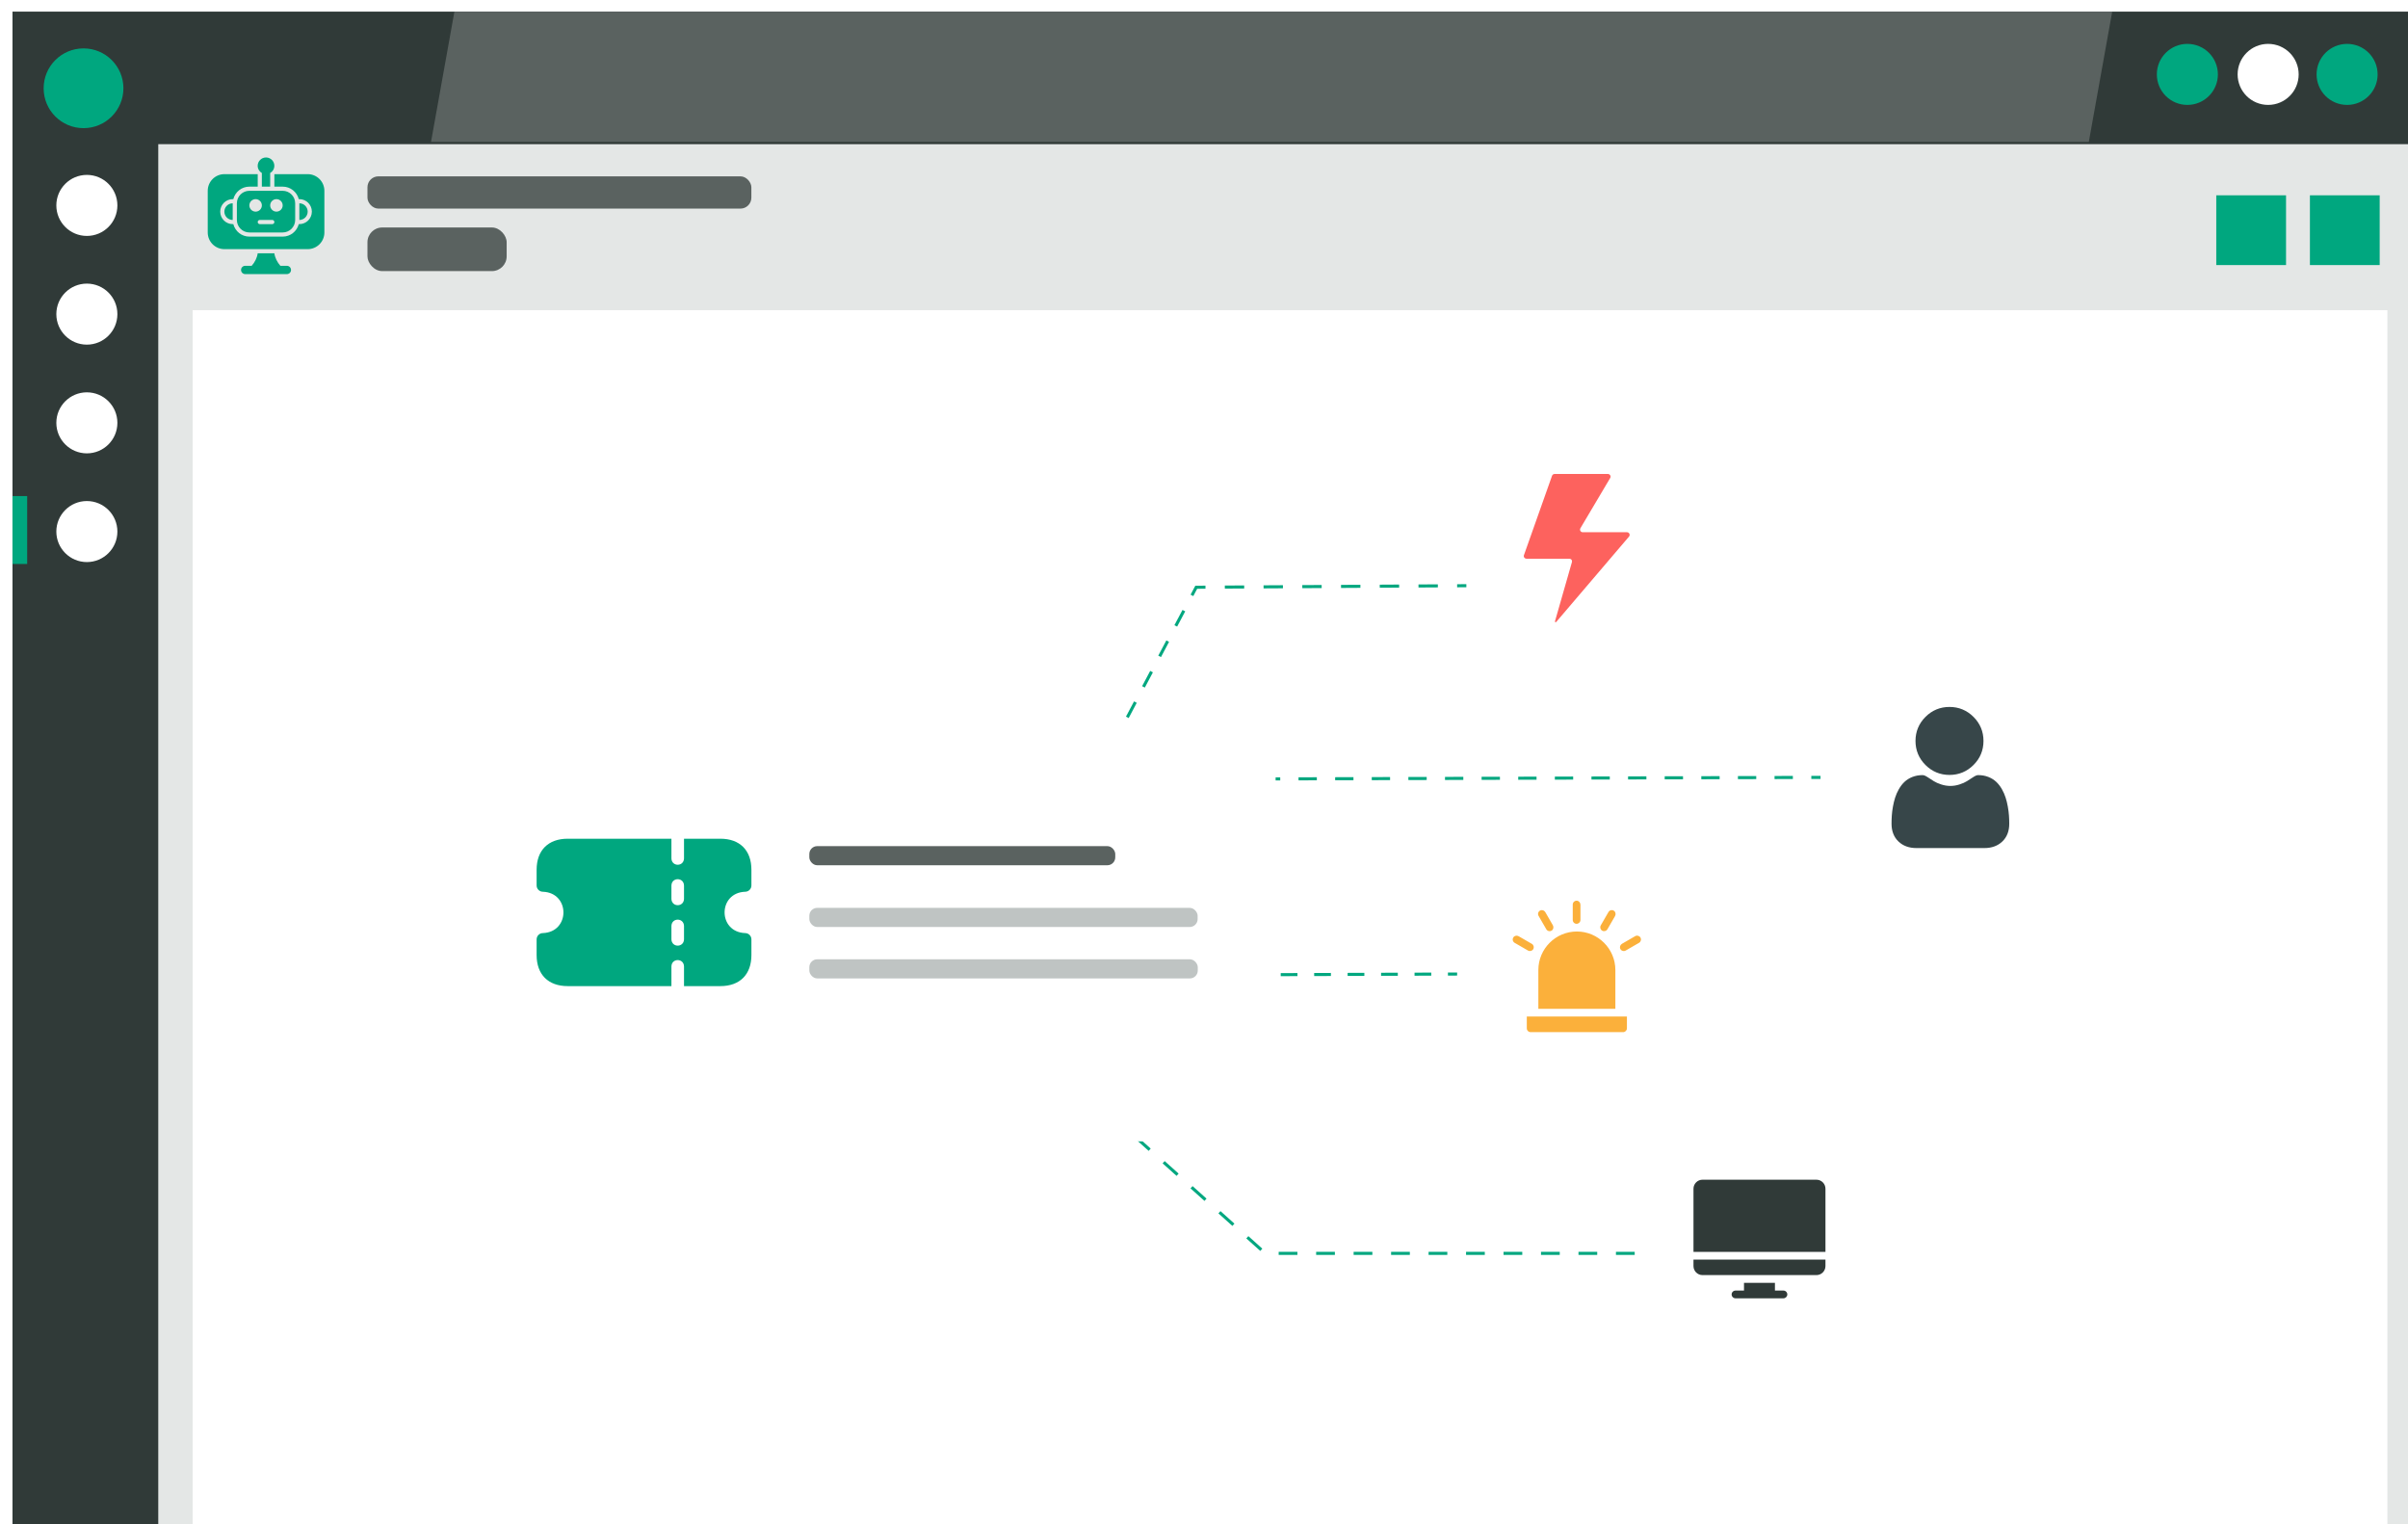 <?xml version="1.0" encoding="UTF-8"?><svg id="Ebene_1" xmlns="http://www.w3.org/2000/svg" xmlns:xlink="http://www.w3.org/1999/xlink" viewBox="0 0 1569.08 993"><defs><style>.cls-1,.cls-2,.cls-3,.cls-4,.cls-5{fill:#fff;}.cls-2{filter:url(#drop-shadow-57);}.cls-6{filter:url(#drop-shadow-39);}.cls-7{fill:#bfc4c3;}.cls-8{stroke-dasharray:0 0 11.93 11.93;}.cls-8,.cls-9,.cls-10,.cls-11,.cls-12,.cls-13{fill:none;stroke:#00a77f;stroke-miterlimit:10;stroke-width:2px;}.cls-9{stroke-dasharray:0 0 12.21 12.21;}.cls-3{filter:url(#drop-shadow-56);}.cls-14{fill:#303a38;}.cls-11{stroke-dasharray:0 0 12.62 12.62;}.cls-12{stroke-dasharray:0 0 11.24 11.24;}.cls-15{fill:#5a6260;}.cls-16{fill:#00a77f;}.cls-17{fill:#374649;}.cls-4{filter:url(#drop-shadow-55);}.cls-13{stroke-dasharray:0 0 10.9 10.9;}.cls-18{fill:#e4e7e6;}.cls-5{filter:url(#drop-shadow-54);}.cls-19{fill:#fbb03b;}.cls-20{filter:url(#drop-shadow-53);}.cls-21{fill:#fd625e;}</style><filter id="drop-shadow-39" filterUnits="userSpaceOnUse"><feOffset dx="7" dy="7"/><feGaussianBlur result="blur" stdDeviation="12"/><feFlood flood-color="#000" flood-opacity=".5"/><feComposite in2="blur" operator="in"/><feComposite in="SourceGraphic"/></filter><filter id="drop-shadow-53" filterUnits="userSpaceOnUse"><feOffset dx="7" dy="7"/><feGaussianBlur result="blur-2" stdDeviation="12"/><feFlood flood-color="#000" flood-opacity=".5"/><feComposite in2="blur-2" operator="in"/><feComposite in="SourceGraphic"/></filter><filter id="drop-shadow-54" filterUnits="userSpaceOnUse"><feOffset dx="7" dy="7"/><feGaussianBlur result="blur-3" stdDeviation="12"/><feFlood flood-color="#000" flood-opacity=".5"/><feComposite in2="blur-3" operator="in"/><feComposite in="SourceGraphic"/></filter><filter id="drop-shadow-55" filterUnits="userSpaceOnUse"><feOffset dx="7" dy="7"/><feGaussianBlur result="blur-4" stdDeviation="12"/><feFlood flood-color="#000" flood-opacity=".5"/><feComposite in2="blur-4" operator="in"/><feComposite in="SourceGraphic"/></filter><filter id="drop-shadow-56" filterUnits="userSpaceOnUse"><feOffset dx="7" dy="7"/><feGaussianBlur result="blur-5" stdDeviation="12"/><feFlood flood-color="#000" flood-opacity=".5"/><feComposite in2="blur-5" operator="in"/><feComposite in="SourceGraphic"/></filter><filter id="drop-shadow-57" filterUnits="userSpaceOnUse"><feOffset dx="7" dy="7"/><feGaussianBlur result="blur-6" stdDeviation="12"/><feFlood flood-color="#000" flood-opacity=".5"/><feComposite in2="blur-6" operator="in"/><feComposite in="SourceGraphic"/></filter></defs><g class="cls-6"><rect class="cls-14" x="1.14" y=".57" width="1569.08" height="1095.46"/><ellipse class="cls-16" cx="47.43" cy="50.51" rx="25.99" ry="25.98"/><ellipse class="cls-1" cx="49.6" cy="126.83" rx="19.89" ry="19.88"/><ellipse class="cls-1" cx="49.6" cy="197.66" rx="19.89" ry="19.88"/><ellipse class="cls-1" cx="49.6" cy="268.49" rx="19.89" ry="19.88"/><ellipse class="cls-1" cx="49.6" cy="339.32" rx="19.89" ry="19.88"/><polygon class="cls-15" points="1354.09 85.45 273.86 85.45 289.1 .57 1369.34 .57 1354.09 85.45"/><rect class="cls-18" x="96.13" y="86.93" width="1474.08" height="1009.11"/><rect class="cls-1" x="118.52" y="195.08" width="1430.12" height="873.17"/><ellipse class="cls-16" cx="1522.4" cy="41.47" rx="19.89" ry="19.88"/><ellipse class="cls-1" cx="1470.95" cy="41.47" rx="19.89" ry="19.88"/><ellipse class="cls-16" cx="1418.31" cy="41.47" rx="19.89" ry="19.88"/><rect class="cls-16" x="1.14" y="316.19" width="9.57" height="44.25"/><rect class="cls-16" x="1498.17" y="120.25" width="45.46" height="45.45"/><rect class="cls-16" x="1437.15" y="120.25" width="45.46" height="45.45"/><rect class="cls-15" x="232.44" y="141.21" width="90.71" height="28.42" rx="9.62" ry="9.62"/><rect class="cls-15" x="232.44" y="107.89" width="250.16" height="21.02" rx="7.12" ry="7.12"/></g><g id="_03"><path class="cls-16" d="M186.92,173.17h-4.23c-2.02-2.31-3.48-5.13-3.91-8.14h-10.86c-.43,3.02-1.89,5.83-3.91,8.14h-4.23c-1.5,0-2.71,1.22-2.71,2.71s1.22,2.71,2.71,2.71h27.14c1.5,0,2.71-1.22,2.71-2.71s-1.21-2.71-2.71-2.71Z"/><path class="cls-16" d="M184.2,124.31h-21.71c-4.5,0-8.14,3.65-8.14,8.14v10.86c0,4.5,3.65,8.14,8.14,8.14h21.71c4.5,0,8.14-3.65,8.14-8.14v-10.86c0-4.5-3.65-8.14-8.14-8.14Zm-21.71,9.5c0-2.25,1.83-4.07,4.07-4.07s4.07,1.83,4.07,4.07-1.83,4.07-4.07,4.07-4.07-1.83-4.07-4.07Zm14.93,12.21h-8.14c-.75,0-1.36-.61-1.36-1.36s.61-1.36,1.36-1.36h8.14c.75,0,1.36,.61,1.36,1.36s-.61,1.36-1.36,1.36Zm2.71-8.14c-2.25,0-4.07-1.83-4.07-4.07s1.83-4.07,4.07-4.07,4.07,1.83,4.07,4.07-1.83,4.07-4.07,4.07Z"/><path class="cls-16" d="M151.63,143.31c-3,0-5.43-2.43-5.43-5.43s2.43-5.43,5.43-5.43v10.86Z"/><path class="cls-16" d="M195.06,143.31c3,0,5.43-2.43,5.43-5.43s-2.43-5.43-5.43-5.43v10.86Z"/><path class="cls-16" d="M200.49,113.46h-21.71v8.14h5.43c5.05,0,9.26,3.47,10.47,8.14h.39c4.49,0,8.14,3.65,8.14,8.14s-3.65,8.14-8.14,8.14h-.39c-1.21,4.67-5.43,8.14-10.47,8.14h-21.71c-5.04,0-9.26-3.47-10.47-8.14h-.39c-4.49,0-8.14-3.65-8.14-8.14s3.65-8.14,8.14-8.14h.39c1.21-4.67,5.43-8.14,10.47-8.14h5.43v-8.14h-21.71c-5.99,0-10.86,4.87-10.86,10.86v27.14c0,5.99,4.87,10.86,10.86,10.86h54.29c5.99,0,10.86-4.87,10.86-10.86v-27.14c0-5.99-4.87-10.86-10.86-10.86Z"/><path class="cls-16" d="M178.77,108.03c0-3-2.43-5.43-5.43-5.43s-5.43,2.43-5.43,5.43c0,2,1.1,3.74,2.71,4.68v8.9h5.43v-8.9c1.62-.94,2.71-2.67,2.71-4.68Z"/></g><g><line class="cls-10" x1="726.49" y1="482.6" x2="729.3" y2="477.3"/><line class="cls-12" x1="734.57" y1="467.37" x2="774.05" y2="392.87"/><polyline class="cls-10" points="776.68 387.9 779.49 382.6 785.49 382.57"/><line class="cls-11" x1="798.11" y1="382.49" x2="943.18" y2="381.67"/><line class="cls-10" x1="949.49" y1="381.63" x2="955.49" y2="381.6"/></g><g><line class="cls-10" x1="780.49" y1="507.6" x2="786.49" y2="507.58"/><line class="cls-8" x1="798.42" y1="507.55" x2="1174.31" y2="506.52"/><line class="cls-10" x1="1180.28" y1="506.5" x2="1186.28" y2="506.49"/></g><g><line class="cls-10" x1="817.64" y1="635.06" x2="823.64" y2="635.04"/><line class="cls-13" x1="834.53" y1="635" x2="938.04" y2="634.64"/><line class="cls-10" x1="943.49" y1="634.62" x2="949.49" y2="634.6"/></g><g><line class="cls-10" x1="726.5" y1="728.75" x2="730.97" y2="732.76"/><polyline class="cls-9" points="740.06 740.91 824.49 816.6 1071.38 816.6"/><line class="cls-10" x1="1077.49" y1="816.6" x2="1083.49" y2="816.6"/></g><g><g class="cls-20"><rect class="cls-1" x="311.82" y="461.3" width="512.39" height="275.3" rx="16" ry="16"/></g><g><rect class="cls-7" x="527.36" y="625" width="253.12" height="12.46" rx="5.15" ry="5.15"/><rect class="cls-7" x="527.36" y="591.49" width="253.03" height="12.46" rx="5.15" ry="5.15"/></g><rect class="cls-15" x="527.36" y="551.27" width="199.36" height="12.46" rx="5.15" ry="5.15"/><path class="cls-16" d="M485.53,580.99c2.27,0,4.1-1.84,4.1-4.1v-10.23c0-12.66-7.56-20.22-20.22-20.22h-23.7v12.88c-.2,5.44-8,5.43-8.2,0v-12.88h-67.62c-12.66,0-20.22,7.56-20.22,20.22v10.23c0,2.26,1.84,4.1,4.1,4.1,17.84,.68,17.83,26.26,0,26.93-2.27,0-4.1,1.84-4.1,4.1v10.23c0,12.66,7.56,20.22,20.22,20.22h67.62v-12.88c.2-5.44,8-5.43,8.2,0v12.88h23.7c12.66,0,20.22-7.56,20.22-20.22v-10.23c0-2.26-1.84-4.1-4.1-4.1-17.84-.68-17.83-26.26,0-26.93h0Zm-39.82,31.03c-.2,5.43-8,5.43-8.2,0v-8.78c.2-5.43,8-5.43,8.2,0v8.78Zm0-26.35c-.2,5.44-8,5.43-8.2,0v-8.78c.2-5.43,8-5.43,8.2,0v8.78Zm0,0"/></g><g><circle class="cls-5" cx="1270.89" cy="506.49" r="84.61"/><path class="cls-17" d="M1270.31,504.88c6.08,0,11.35-2.18,15.66-6.49,4.31-4.3,6.49-9.57,6.49-15.66s-2.18-11.35-6.49-15.66c-4.31-4.3-9.57-6.49-15.66-6.49s-11.35,2.18-15.66,6.49c-4.31,4.31-6.49,9.57-6.49,15.66s2.18,11.35,6.49,15.66c4.31,4.3,9.57,6.49,15.66,6.49h0Zm38.75,26.41c-.12-1.79-.38-3.75-.75-5.81-.37-2.08-.85-4.04-1.43-5.84-.59-1.86-1.4-3.69-2.4-5.45-1.04-1.82-2.25-3.41-3.62-4.72-1.43-1.37-3.18-2.47-5.2-3.27-2.02-.8-4.25-1.2-6.64-1.2-.94,0-1.85,.39-3.6,1.53-1.25,.81-2.5,1.62-3.75,2.42-1.2,.77-2.84,1.49-4.85,2.14-1.97,.64-3.96,.96-5.93,.96s-3.97-.32-5.93-.96c-2.01-.65-3.64-1.37-4.85-2.14-1.4-.89-2.66-1.71-3.75-2.42-1.75-1.14-2.66-1.53-3.6-1.53-2.39,0-4.62,.41-6.64,1.2-2.02,.8-3.77,1.9-5.2,3.27-1.37,1.31-2.58,2.89-3.62,4.72-1,1.76-1.81,3.59-2.4,5.45-.57,1.8-1.06,3.76-1.43,5.84-.37,2.06-.62,4.02-.74,5.81-.12,1.81-.19,3.62-.18,5.43,0,4.8,1.53,8.69,4.53,11.55,2.97,2.83,6.9,4.26,11.69,4.26h44.27c4.78,0,8.71-1.43,11.68-4.26,3.01-2.86,4.53-6.75,4.53-11.55,0-1.85-.06-3.68-.19-5.43h0Zm0,0"/></g><g><circle class="cls-4" cx="1027.43" cy="355.43" r="77.82" transform="translate(445.46 1273.72) rotate(-76.72)"/><path class="cls-21" d="M994.66,364.01h27.97c.54,0,1.05,.25,1.38,.69,.33,.43,.43,.99,.28,1.51l-11.05,38.59c-.08,.21,.02,.44,.23,.53,.19,.13,.45,.08,.58-.11l47.43-55.62c.44-.51,.54-1.23,.25-1.83-.28-.62-.89-1.02-1.57-1.01h-28.86c-.62,0-1.19-.33-1.5-.87-.31-.54-.3-1.2,.01-1.73l19.41-32.74c.32-.53,.33-1.19,.02-1.73-.3-.55-.89-.88-1.51-.88h-34.76c-.73,0-1.39,.46-1.64,1.15l-18.32,51.74c-.19,.53-.11,1.11,.22,1.56,.32,.46,.86,.74,1.42,.73h0Zm0,0"/></g><circle class="cls-3" cx="1146.5" cy="806.82" r="78.07"/><g><circle class="cls-2" cx="1027.76" cy="634.58" r="78.07"/><path class="cls-19" d="M994.88,669.95c0,1.39,1.12,2.51,2.51,2.51h60.22c1.39,0,2.51-1.12,2.51-2.51v-7.69h-65.24v7.69Zm32.62-63.06c-13.83,0-25.09,11.26-25.09,25.09v25.26h50.18v-25.26c0-13.83-11.26-25.09-25.09-25.09h0Zm-.17-5.02c1.39,0,2.51-1.12,2.51-2.51v-9.89c0-1.31-.94-2.51-2.25-2.64-1.5-.15-2.77,1.02-2.77,2.5v10.04c0,1.39,1.12,2.51,2.51,2.51h0Zm-19.76,3.55c.74,1.28,2.43,1.66,3.65,.77,1.06-.77,1.28-2.27,.62-3.41l-4.9-8.49c-.61-1.05-1.87-1.6-3.02-1.21-1.54,.54-2.15,2.29-1.37,3.63l5.02,8.69Zm-8.48,12.95c.69-1.2,.28-2.73-.92-3.43l-8.57-4.95c-1.14-.66-2.64-.44-3.41,.63-.88,1.23-.5,2.91,.78,3.65l8.69,5.02c1.19,.69,2.73,.29,3.43-.92h0Zm44.9-12.03c1.2,.69,2.73,.29,3.43-.92l4.93-8.54c.67-1.15,.45-2.7-.64-3.46-1.22-.86-2.89-.47-3.62,.8l-5.02,8.69c-.69,1.2-.28,2.73,.92,3.43h0Zm24.95,4.5c-.69-1.2-2.23-1.61-3.43-.92l-8.57,4.95c-1.18,.68-1.72,2.18-1.1,3.39,.66,1.29,2.26,1.74,3.49,1.03l8.69-5.02c1.2-.69,1.61-2.23,.92-3.43h0Zm0,0"/></g><path class="cls-14" d="M1183.61,768.6h-74.24c-3.24,0-5.88,2.64-5.88,5.88v41.15h86v-41.15c0-3.24-2.64-5.88-5.88-5.88h0Zm-80.12,56.27c0,3.24,2.64,5.88,5.88,5.88h74.24c3.24,0,5.88-2.64,5.88-5.88v-4.2h-86v4.2Zm58.62,15.96h-5.54v-5.04h-20.16v5.04h-5.54c-1.39,0-2.52,1.13-2.52,2.52s1.13,2.52,2.52,2.52h31.24c1.39,0,2.52-1.13,2.52-2.52s-1.13-2.52-2.52-2.52h0Zm0,0"/></svg>
